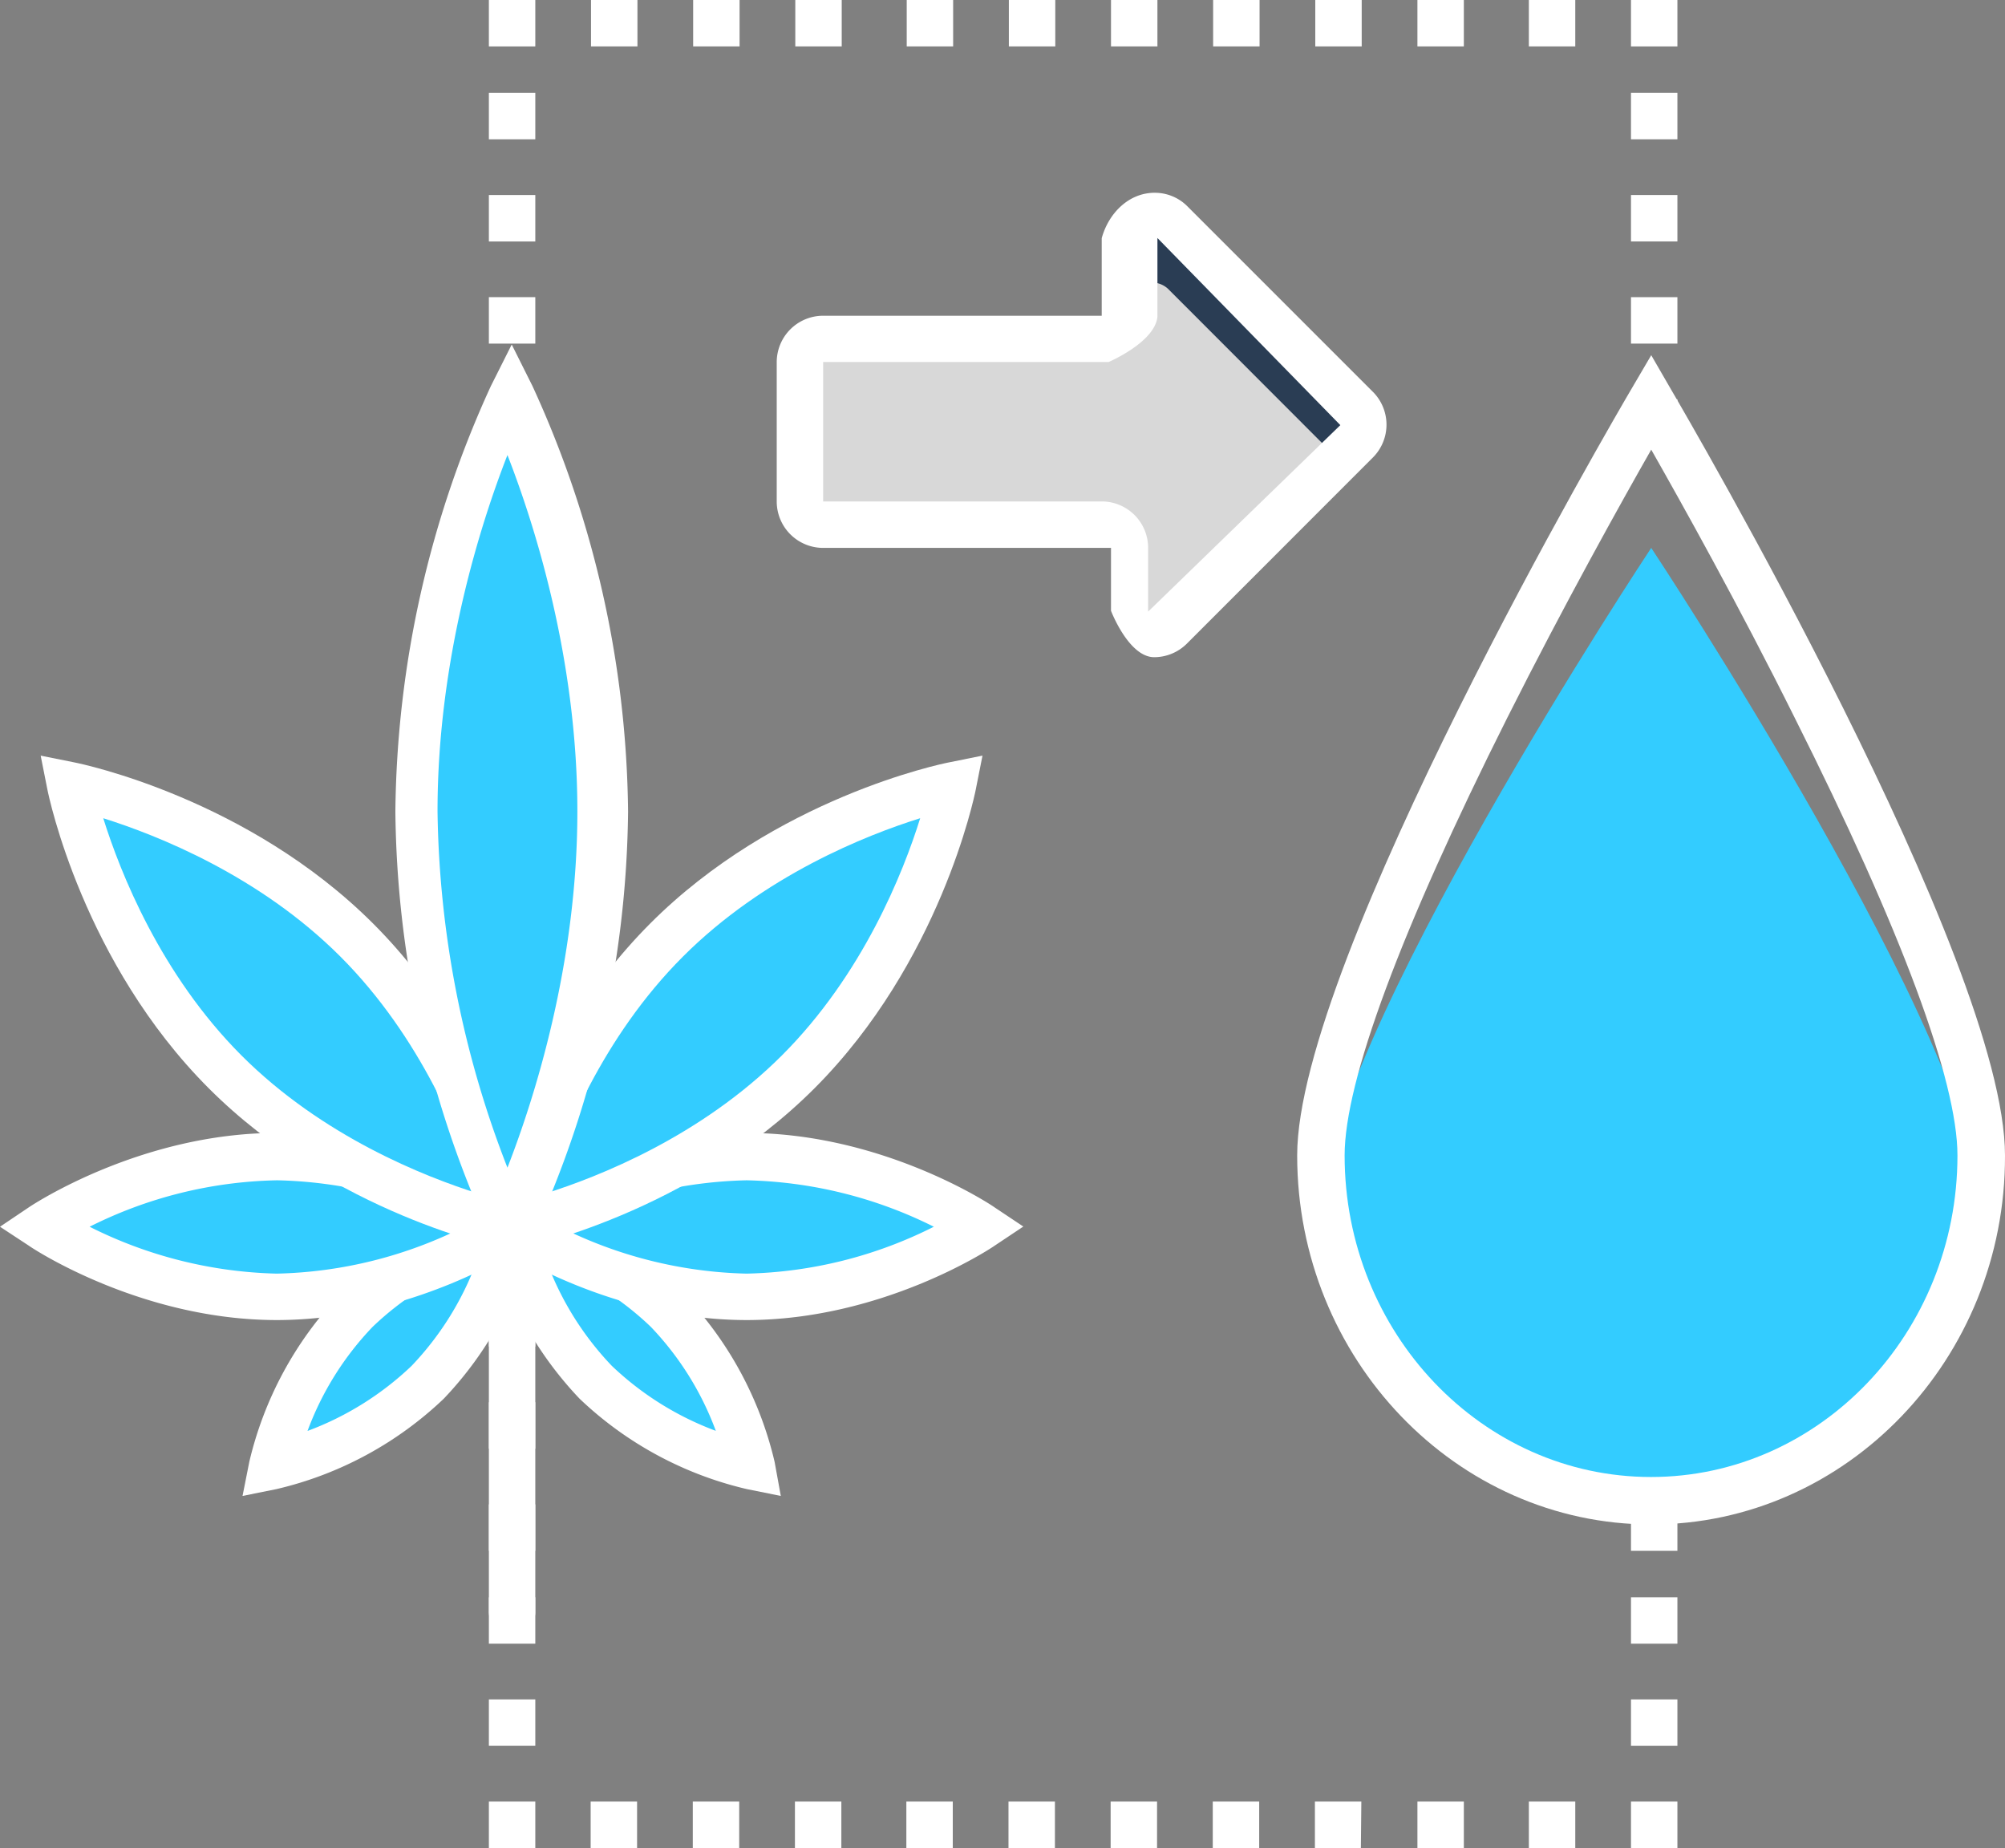 <svg xmlns="http://www.w3.org/2000/svg" viewBox="0 0 215.93 199"><rect x="0" y="0" width="215.93" height="199" fill="#808080" stroke="none"/><defs><style>.cls-1{fill:#fff;}.cls-2{fill:#3cf;}.cls-3{fill:#d8d8d8;}.cls-4{fill:#2a3d54;}</style></defs><title>Extraction</title><g id="Layer_2" data-name="Layer 2"><g id="Layer_1-2" data-name="Layer 1"><rect class="cls-1" x="175.65" y="194" width="5" height="5"/><path class="cls-1" d="M169.65,199h-5v-5h5Zm-12,0h-5v-5h5Zm-11.09,0h-4.95v-5h5Zm-10.95,0h-5v-5h5Zm-11,0h-5v-5h5Zm-11,0h-5v-5h5Zm-11,0h-5v-5h5Zm-12,0h-5v-5h5Zm-11,0h-5v-5h5Zm-11,0h-5v-5h5Z"/><rect class="cls-1" x="52.65" y="194" width="5" height="5"/><path class="cls-1" d="M57.65,188h-5v-5h5Zm0-11h-5v-5h5Zm0-10h-5v-5h5Zm0-11h-5v-5h5Zm0-11h-5v-5h5Zm0-11h-5v-5h5Zm0-11h-5v-5h5Zm0-10h-5v-5h5Zm0-11h-5V97h5Zm0-11h-5V86h5Zm0-11h-5V75h5Zm0-11h-5V64h5Zm0-10h-5V54h5Zm0-11h-5V43h5Zm0-11h-5V32h5Zm0-11h-5V21h5Zm0-11h-5V10h5Z"/><rect class="cls-1" x="52.65" width="5" height="5"/><path class="cls-1" d="M169.65,5h-5V0h5Zm-12,0h-5V0h5Zm-11,0h-5V0h5Zm-11,0h-5V0h5Zm-11,0h-5V0h5Zm-11,0h-5V0h5Zm-11,0h-5V0h5Zm-12,0h-5V0h5Zm-11,0h-5V0h5Zm-11,0h-5V0h5Z"/><rect class="cls-1" x="175.65" width="5" height="5"/><rect class="cls-1" x="175.65" y="183" width="5" height="5"/><rect class="cls-1" x="175.65" y="172" width="5" height="5"/><rect class="cls-1" x="175.65" y="162" width="5" height="5"/><rect class="cls-1" x="175.65" y="151" width="5" height="5"/><rect class="cls-1" x="175.65" y="140" width="5" height="5"/><rect class="cls-1" x="175.65" y="129" width="5" height="5"/><rect class="cls-1" x="175.65" y="118" width="5" height="5"/><rect class="cls-1" x="175.65" y="108" width="5" height="5"/><rect class="cls-1" x="175.65" y="97" width="5" height="5"/><rect class="cls-1" x="175.65" y="86" width="5" height="5"/><rect class="cls-1" x="175.65" y="75" width="5" height="5"/><rect class="cls-1" x="175.65" y="64" width="5" height="5"/><rect class="cls-1" x="175.65" y="43" width="5" height="5"/><rect class="cls-1" x="175.65" y="32" width="5" height="5"/><rect class="cls-1" x="175.65" y="21" width="5" height="5"/><rect class="cls-1" x="175.65" y="10" width="5" height="5"/><path class="cls-2" d="M64.16,148.85a36.5,36.5,0,0,1-9-16.75,36.68,36.68,0,0,1,16.75,9.05,36.59,36.59,0,0,1,9,16.75A36.49,36.49,0,0,1,64.16,148.85Z"/><path class="cls-2" d="M46.05,148.85a36.61,36.61,0,0,0,9.06-16.75,36.59,36.59,0,0,0-16.75,9.05,36.5,36.5,0,0,0-9,16.75A36.57,36.57,0,0,0,46.05,148.85Z"/><path class="cls-1" d="M84.09,161.09l-3.67-.74a38.91,38.91,0,0,1-18-9.73h0a39.06,39.06,0,0,1-9.74-18L52,128.94l3.68.74a38.73,38.73,0,0,1,18,9.73,39,39,0,0,1,9.74,18Zm-25.2-25.2a32.58,32.58,0,0,0,7,11.19h0a32.78,32.78,0,0,0,11.2,7,32.44,32.44,0,0,0-7-11.2A32.21,32.21,0,0,0,58.89,135.89Z"/><path class="cls-1" d="M26.12,161.09l.73-3.68a39.06,39.06,0,0,1,9.74-18,38.73,38.73,0,0,1,18-9.73l3.67-.74-.73,3.68a39,39,0,0,1-9.74,18h0a38.91,38.91,0,0,1-18,9.73Zm25.2-25.2a32.38,32.38,0,0,0-11.2,7,32.44,32.44,0,0,0-7,11.2,32.78,32.78,0,0,0,11.2-7h0A32.62,32.62,0,0,0,51.32,135.89Z"/><path class="cls-2" d="M80.41,139.65c-14,0-25.3-7.55-25.3-7.55s11.32-7.55,25.3-7.55,25.29,7.55,25.29,7.55S94.38,139.65,80.41,139.65Z"/><path class="cls-2" d="M29.81,139.65c14,0,25.3-7.55,25.3-7.55s-11.33-7.55-25.3-7.55-25.3,7.55-25.3,7.55S15.83,139.65,29.81,139.65Z"/><path class="cls-1" d="M80.41,142.15c-14.57,0-26.2-7.64-26.69-8l-3.12-2.08L53.72,130c.49-.33,12.12-8,26.69-8s26.19,7.64,26.68,8l3.12,2.08-3.12,2.08C106.6,134.51,95,142.15,80.41,142.15ZM60.25,132.1a47.14,47.14,0,0,0,20.16,5.05,47,47,0,0,0,20.16-5.05,47.27,47.27,0,0,0-20.16-5A47.27,47.27,0,0,0,60.25,132.1Z"/><path class="cls-1" d="M29.81,142.15c-14.56,0-26.2-7.64-26.69-8L0,132.1,3.12,130c.49-.33,12.13-8,26.69-8s26.19,7.64,26.68,8l3.12,2.08-3.12,2.08C56,134.51,44.37,142.15,29.81,142.15ZM9.65,132.1a47.28,47.28,0,0,0,20.16,5.05A47.13,47.13,0,0,0,50,132.1a47.08,47.08,0,0,0-20.15-5A46.83,46.83,0,0,0,9.65,132.1Z"/><path class="cls-2" d="M86,115.42C72.87,128.55,55.14,132.1,55.14,132.1s3.55-17.73,16.67-30.86,30.87-16.68,30.87-16.68S99.1,102.3,86,115.42Z"/><path class="cls-2" d="M24.24,115.42c13.13,13.13,30.87,16.68,30.87,16.68s-3.55-17.73-16.68-30.86S7.57,84.56,7.57,84.56,11.11,102.3,24.24,115.42Z"/><path class="cls-1" d="M51.92,135.29l.73-3.68C52.8,130.86,56.51,113,70,99.47s31.38-17.21,32.14-17.36l3.67-.74-.73,3.68c-.15.76-3.86,18.63-17.36,32.14S56.35,134.4,55.6,134.55ZM99.1,88.11c-5.82,1.82-16.82,6.17-25.55,14.9s-13.08,19.73-14.9,25.54c5.82-1.82,16.82-6.17,25.55-14.89S97.29,93.92,99.1,88.11Z"/><path class="cls-1" d="M58.29,135.29l-3.67-.74c-.76-.15-18.64-3.85-32.14-17.36S5.26,85.81,5.11,85.05l-.73-3.68,3.68.74c.75.15,18.63,3.85,32.14,17.36s17.21,31.39,17.36,32.18ZM11.12,88.11c1.82,5.82,6.17,16.82,14.88,25.54s19.72,13.06,25.54,14.89c-1.82-5.82-6.17-16.82-14.89-25.54S16.94,89.94,11.12,88.11Z"/><path class="cls-2" d="M65.14,87.39a110.84,110.84,0,0,1-10,44.71,110.84,110.84,0,0,1-10-44.71,110.71,110.71,0,0,1,10-44.74A110.78,110.78,0,0,1,65.14,87.39Z"/><path class="cls-1" d="M55.11,137.65l-2.24-4.46a112.18,112.18,0,0,1-10.29-45.8A112.32,112.32,0,0,1,52.87,41.56l2.24-4.46,2.23,4.46a112.13,112.13,0,0,1,10.3,45.83,112.17,112.17,0,0,1-10.3,45.83ZM54.65,49c-2.89,7.4-7.53,21.89-7.53,38.37a109.06,109.06,0,0,0,7.53,38.37c2.88-7.4,7.53-21.89,7.53-38.37S57.54,56.41,54.65,49Z"/><path class="cls-1" d="M52.65,173.41V132.22a2.58,2.58,0,0,1,1.88-2.55,2.5,2.5,0,0,1,3.12,2.43v41.43A2.5,2.5,0,0,1,54.53,176,2.56,2.56,0,0,1,52.65,173.41Z"/><path class="cls-3" d="M146.11,44.45,125.83,24.1a2.47,2.47,0,0,0-4.18,1.75V34.5A2.48,2.48,0,0,1,119.2,37H88.13a2.46,2.46,0,0,0-2.48,2.47h0V54.55A2.44,2.44,0,0,0,88.1,57h31.1a2.45,2.45,0,0,1,2.45,2.45v7.13a2.48,2.48,0,0,0,4.18,1.74L146.07,48a2.49,2.49,0,0,0,.05-3.51Z"/><path class="cls-4" d="M125.8,31.11,145,50.33l.86-.86a2.45,2.45,0,0,0,0-3.47h0L125.8,25.92a2.46,2.46,0,0,0-4.15,1.73v5.2a2.46,2.46,0,0,1,2.5-2.42A2.52,2.52,0,0,1,125.8,31.11Z"/><path class="cls-1" d="M124.31,70.77c-2.76,0-4.66-5-4.66-5V59h-31a5,5,0,0,1-5-5V39a5,5,0,0,1,5-5h30V25.65c.76-2.76,3-4.95,5.81-4.89a4.94,4.94,0,0,1,3.35,1.39l20.08,20.08a5,5,0,0,1,0,7L127.81,69.32A5,5,0,0,1,124.31,70.77ZM118.8,54A5,5,0,0,1,123.65,59v6.86l20.7-20.08-19.7-20.15v8.5c-.3,2.74-5.25,4.85-5.25,4.85H88.65V54Z"/><path class="cls-2" d="M213.41,130.83c0,18.19-15.93,32.93-35.58,32.93S142.25,149,142.25,130.83,177.83,59,177.83,59,213.41,112.65,213.41,130.83Z"/><path class="cls-1" d="M177.83,164.16c-21,0-38.13-17.83-38.13-39.74,0-21,34.46-79.92,35.93-82.42l2.2-3.75L180,42c1.46,2.5,35.93,61.43,35.93,82.42C216,146.33,198.86,164.16,177.83,164.16Zm0-115.74c-3.19,5.6-9.38,16.69-15.52,28.91-11.45,22.81-17.5,39.1-17.5,47.09,0,19.1,14.81,34.63,33,34.63s33-15.53,33-34.63c0-8-6.06-24.29-17.52-47.11C187.21,65.09,181,54,177.83,48.42Z"/></g></g></svg>